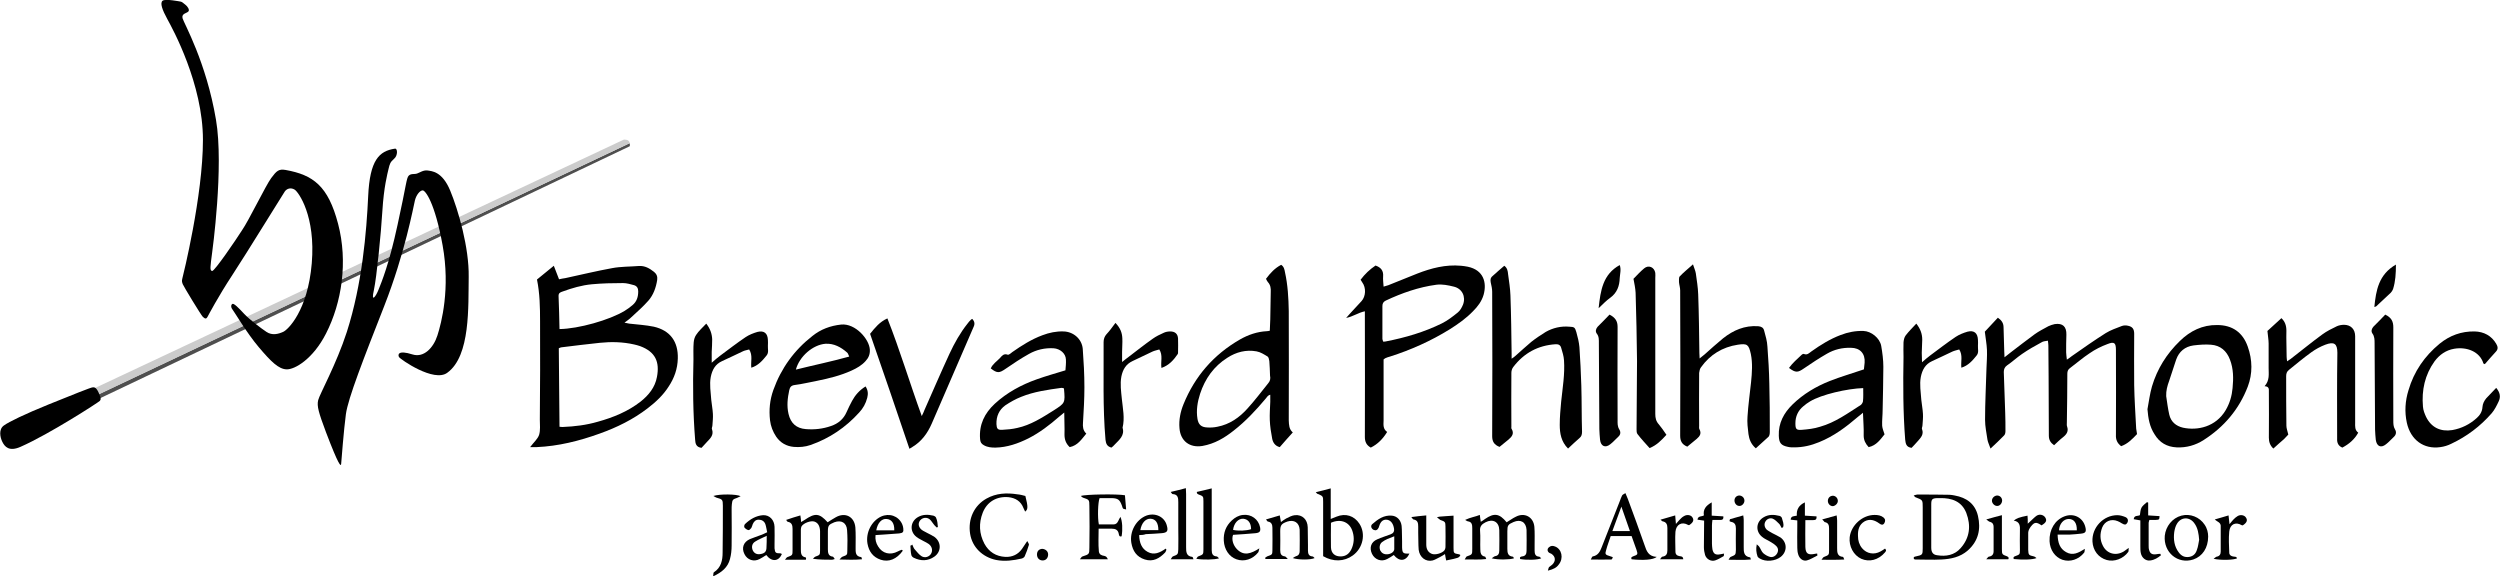<?xml version="1.0" encoding="UTF-8"?>
<!-- Generator: Adobe Illustrator 25.4.1, SVG Export Plug-In . SVG Version: 6.00 Build 0)  -->
<svg xmlns="http://www.w3.org/2000/svg" xmlns:xlink="http://www.w3.org/1999/xlink" version="1.1" id="Layer_1" x="0px" y="0px" viewBox="0 0 1054.5 243.1" style="enable-background:new 0 0 1054.5 243.1;" xml:space="preserve">
<style type="text/css">
	.st0{fill:#4E4E4E;}
	.st1{fill:#CCCCCC;}
	.st2{fill:#FFFFFF;}
	.st3{fill:#E6E7E8;}
</style>
<g id="BrevardPhilharmonic-logo-inline-withJF-black">
	<g>
		<path d="M223.6,188.6c1.5-2,3.2-3.4,3.8-5.2c0.6-2,0.3-4.3,0.3-6.4c0.1-13.8,0.2-27.7,0.1-41.5c0-5.8-0.1-11.7-1.3-17.6    c2.3-1.9,4.6-3.8,7.1-5.8c0.8,2,1.5,3.8,2.2,5.7c1-0.2,1.8-0.4,2.7-0.5c6.5-1.4,13.1-3,19.7-4.2c3.7-0.7,7.5-0.6,11.2-0.9    c2.6-0.2,4.6,1,6.5,2.5c1.1,0.9,1.5,2,1.3,3.4c-0.5,3.2-1.6,6.3-3.7,8.7c-2.2,2.5-4.7,4.7-7.2,7c-0.8,0.8-1.7,1.4-2.9,2.3    c0.9,0.2,1.4,0.3,2,0.4c3.5,0.4,7,0.6,10.4,1.3c6.9,1.6,10.3,6.3,10.1,13.4c-0.1,4.4-1.5,8.3-3.9,11.9c-2.3,3.6-5.4,6.5-8.8,9.1    c-6.1,4.7-13,8.1-20.3,10.7c-8.6,3.1-17.4,5.3-26.6,5.7C225.7,188.6,224.8,188.6,223.6,188.6z M236,180c0.6,0.1,1,0.1,1.4,0.1    c5-0.2,9.9-0.8,14.7-2.2c6.5-1.8,12.7-4.3,18.1-8.5c3.4-2.7,6.1-6,6.9-10.4c1.2-6.3-0.6-10.6-7.1-13c-0.8-0.3-1.7-0.5-2.5-0.7    c-4.8-1.1-9.7-1.2-14.5-0.7c-5.4,0.6-10.8,1.2-16.2,1.9c-0.3,0-0.6,0.2-1.1,0.4C235.8,157.9,235.9,168.9,236,180z M236,138.8    c8-0.1,21.1-3.8,27.5-7.7c1.2-0.7,2.2-1.5,3.3-2.4c1.8-1.5,2.4-3.5,2.4-5.8c0-1.3-0.5-2.2-1.7-2.6c-1.5-0.4-3.1-0.9-4.7-0.9    c-4.4,0-8.8,0.1-13.1,0.5c-4.3,0.4-8.4,1.6-12.5,3.1c-0.9,0.3-1.6,0.6-1.6,1.8C235.8,129.4,235.9,134,236,138.8z"></path>
		<path d="M901.4,183.1c-2,2.1-3.9,4.1-6.7,5.1c-1.7-1.3-2.3-2.8-2.2-4.8c0.1-11.9,0-23.8,0-35.8c0-3-0.7-3.6-3.5-2.5    c-2.7,1-5.3,2.3-7.6,3.9c-2.9,1.9-5.5,4.2-8.2,6.2c-0.9,0.6-1.2,1.4-1.2,2.4c0,6.9-0.1,13.7-0.2,20.6c0,0.6-0.1,1.2,0.1,1.7    c0.7,2-0.2,3.3-1.7,4.5c-1.3,1-2.5,2.2-3.8,3.4c-1.5-1.1-2.2-2.2-2.2-4.1c0-8.3-0.1-16.6-0.1-25c0-4.3-0.1-8.6-0.1-13    c0-0.6-0.1-1.1-0.2-2c-1,0.2-2,0.2-2.7,0.7c-2.8,1.5-5.6,3.1-8.2,4.9c-2.2,1.5-4.1,3.3-6.3,4.8c-1,0.7-1.4,1.6-1.4,2.8    c0.2,5.8,0.4,11.5,0.6,17.3c0.1,2.6,0.1,5.1,0.1,7.7c0,0.7-0.2,1.5-0.7,1.9c-1.7,1.8-3.5,3.4-5.6,5.4c-0.5-1.5-1.1-2.6-1.3-3.8    c-0.4-2.8-1-5.5-1-8.3c0-7.3,0.4-14.5,0.6-21.8c0.1-2.6,0.3-5.1,0.2-7.7c-0.1-2.5-0.6-5-0.9-7.7c1.7-1.8,3.5-3.8,5.5-5.9    c1.6,1.1,2.4,2.3,2.4,4.1c0.1,3.4,0.2,6.9,0.3,10.3c0,0.6,0.1,1.2,0.1,2.3c1.1-0.9,2-1.6,2.8-2.2c3.3-2.5,6.6-5.1,9.9-7.5    c1.8-1.3,3.8-2.3,5.8-3.4c0.8-0.4,1.8-0.7,2.7-0.9c3.4-0.5,5,1.1,4.9,4.5c-0.1,2.5-0.1,5-0.1,7.4c0,0.9,0.2,1.9,0.3,3.1    c0.9-0.6,1.5-1,2.1-1.5c4.7-3.3,9.4-6.6,14.3-9.7c2.1-1.3,4.5-2.1,6.8-3c0.8-0.3,1.8-0.3,2.6-0.1c1.9,0.4,2.6,1.4,2.6,3.4    c0,7.2-0.1,14.4,0,21.6c0.1,5.9,0.5,11.8,0.8,17.7C901,181.1,901.3,182,901.4,183.1z"></path>
		<path d="M585.1,182.2c-1.8,2.9-3.9,5.1-6.9,6.6c-1.8-1-2.5-2.4-2.5-4.5c0.1-16.6,0-33.3,0-49.9c0-1,0-1.9,0-3.1    c-2.9,0.6-5.1,2.3-7.9,2.8c0.5-0.6,1.1-1.2,1.6-1.8c1.6-1.8,3.3-3.5,4.9-5.3c1.8-2,2-5.6,0.3-7.9c-0.2-0.3-0.4-0.6-0.7-1.1    c1.8-2.4,3.9-4.4,6.3-6c2.3,0.8,3.4,2.2,3.2,4.6c-0.1,1.3,0.1,2.7,0.2,4.3c0.8-0.2,1.4-0.4,2-0.6c4.1-1.6,8.1-3.3,12.2-4.9    c5.9-2.3,12-3.9,18.5-3.3c0.9,0.1,1.9,0.2,2.8,0.4c6.7,1.4,8.1,6.7,6.7,11.8c-0.8,2.8-2.5,5-4.5,7c-2.9,3-6.3,5.4-9.8,7.6    c-7.9,4.9-16.4,8.7-25.2,11.5c-0.7,0.2-1.4,0.4-2,0.7c-0.1,0.1-0.3,0.2-0.7,0.5c0,0.6,0,1.5,0,2.3c0,7.8,0,15.7,0,23.5    C583.5,179.4,583.4,181,585.1,182.2z M583.4,144.1c0.5,0,0.9,0,1.2-0.1c8.2-1.6,16.1-3.9,23.6-7.6c2.4-1.2,4.6-2.9,6.7-4.6    c1-0.8,1.7-2.1,2.2-3.3c1.3-3.4-0.4-6.8-3.9-7.6c-2.4-0.6-4.9-1.1-7.3-0.8c-7.5,1-14.6,3.5-21.4,6.7c-1,0.5-1.4,1.2-1.4,2.3    c0,4.6,0,9.3,0,13.9C583.2,143.3,583.3,143.6,583.4,144.1z"></path>
		<path d="M545.3,182.4c-1.9,2.1-3.7,4.1-5.5,6.2c-2-0.5-2.9-2-3.2-3.6c-0.5-2.6-0.9-5.2-1-7.8c-0.1-2.5,0.1-5.1,0.2-7.7    c0-1,0-1.9,0-3c-1,0.2-1.4,1-1.9,1.6c-4.1,4.9-8.5,9.6-13.5,13.5c-3.9,3.1-8.1,5.6-13.2,6.5c-5.4,0.9-9.3-2.1-9.7-7.5    c-0.3-3.5,0.4-6.9,1.7-10.1c4.8-11.8,12.7-20.9,23.8-27.3c3.5-2,7.3-3.3,11.3-3.5c0.4,0,0.8-0.1,1.3-0.2c0.1-1.6,0.1-3.2,0.2-4.8    c0.1-3.8,0.1-7.7,0.2-11.5c0.1-1.6-0.1-3-1.2-4.2c-0.3-0.3-0.5-0.8-0.8-1.4c1.8-2.4,3.7-4.5,6.4-5.9c1.2,0.8,1.4,2,1.6,3.1    c1.2,5.4,1.5,10.9,1.6,16.4c0.1,15.4,0,30.7,0,46.1C543.7,179.3,543.7,181,545.3,182.4z M535.7,158.4c-0.1-2-0.1-4.1-0.3-6.1    c-0.1-0.7-0.3-1.6-0.7-1.9c-1.5-0.9-3-1.9-4.7-2.2c-4.4-0.8-8.6,0.3-12.3,2.7c-5.7,3.6-9.4,8.8-11.5,15.2c-1.1,3.4-1.7,7-1.1,10.6    c0.4,2.4,1.6,3.5,4.1,3.6c1.4,0.1,2.9,0,4.3-0.3c5.2-1,9.3-3.9,12.7-7.7c3.1-3.4,5.8-7,8.7-10.6    C535.7,160.8,536,159.8,535.7,158.4z"></path>
		<path d="M740.6,189.1c-2-1.7-2.8-3.8-3.1-6c-0.3-2.4-0.6-4.9-0.4-7.4c0.3-4.9,1-9.7,1.5-14.5c0.4-4,0.7-8-0.1-11.9    c-0.9-4-1.5-4.5-5.5-3.9c-6.5,1-11.7,4.2-15.5,9.5c-0.5,0.6-0.7,1.6-0.8,2.4c-0.1,7.4,0,14.9,0,22.3c0,0.5-0.1,1,0.1,1.4    c1,1.8,0.2,3-1.1,4.1c-1.4,1.2-2.8,2.3-4,3.3c-2.4-1-3-2.5-3-4.7c0.1-20.4,0.1-40.8,0-61.2c0-1.2-0.4-2.3-0.5-3.5    c0-0.8-0.1-2,0.3-2.4c1.6-1.7,3.5-3.2,5.6-5.1c0.5,1.6,1,2.6,1.2,3.8c0.4,2.9,0.9,5.9,1,8.8c0.3,8.3,0.4,16.6,0.5,24.9    c0,0.6,0.1,1.2,0.1,2.2c0.9-0.7,1.5-1.2,2.1-1.7c2.6-2.3,5.1-4.6,7.8-6.8c4.3-3.4,9.1-5.5,14.8-5.1c1.3,0.1,2.2,0.6,2.5,1.8    c0.6,2.2,1.3,4.5,1.4,6.8c0.4,5.2,0.7,10.4,0.8,15.6c0.2,6.8,0.2,13.6,0.2,20.4c0,0.7-0.1,1.5-0.5,2    C744.3,185.8,742.4,187.4,740.6,189.1z"></path>
		<path d="M661.4,189.2c-2.9-2.9-3.5-6.4-3.5-10c0-3.3,0.3-6.5,0.6-9.8c0.6-5.8,1.6-11.6,1.2-17.4c-0.1-1.8-0.7-3.6-1.2-5.3    c-0.3-1.1-1.1-1.6-2.4-1.5c-7.4,0.5-13.3,3.7-17.8,9.6c-0.5,0.6-0.8,1.6-0.8,2.4c-0.1,7.6,0,15.2,0,22.8c0,0.3-0.1,0.7,0.1,0.9    c1.2,2,0.1,3.3-1.3,4.5c-1.3,1.1-2.6,2.1-3.8,3.1c-2.3-0.9-3.1-2.3-3.1-4.5c0.1-20.3,0.1-40.6,0-60.9c0-1.3-0.3-2.6-0.6-3.9    c-0.2-1.1-0.2-2,0.8-2.8c1.6-1.4,3.2-2.9,4.9-4.3c1.3,0.9,1.5,2.3,1.6,3.5c0.4,3,0.9,6,1,9c0.3,8.2,0.4,16.5,0.5,24.7    c0,0.5,0,1.1,0,2c0.7-0.5,1.1-0.7,1.5-1.1c2.3-2,4.5-4.1,6.8-6c1.9-1.5,4-2.9,6.1-4.2c3-1.7,6.4-2.5,9.9-2.2    c2.1,0.1,2.4,0.2,3,2.3c0.6,2.1,1.1,4.2,1.3,6.3c0.4,5.4,0.6,10.9,0.8,16.3c0.2,6.5,0.1,13,0.3,19.4c0,1.1-0.2,2-1.1,2.7    C664.7,186.1,663.1,187.6,661.4,189.2z"></path>
		<path d="M794.9,183.2c-1.7,2.1-3.4,4.7-6.7,5.4c-1.3-1.4-2.1-2.9-2.1-4.9c0.1-3.1-0.2-6.2-0.3-9.6c-0.9,0.8-1.5,1.2-2.1,1.7    c-5,4.3-10.2,8.2-16.4,10.7c-3.4,1.4-6.8,2.2-10.5,2.2c-0.9,0-1.8,0-2.6-0.2c-3-0.6-3.8-1.7-3.9-4.7c-0.2-5.3,2.1-9.6,5.8-13.2    c4.5-4.4,9.9-7.6,15.7-9.9c4.6-1.8,9.4-3.2,14.4-4.9c0.1-0.6,0.2-1.7,0.3-2.8c0.3-3.8-1.9-6.3-5.8-6.3c-3.6-0.1-7,0.7-10.1,2.5    c-3.3,1.9-6.5,4-9.7,6.2c-2.6,1.8-3.5,1.9-6.3-0.2c1.5-2.1,3.5-3.8,5.4-5.6c0.2-0.2,0.6-0.4,0.9-0.3c1.4,0.6,2.2-0.4,3.2-1.1    c3.8-2.7,7.8-5.2,12.3-6.9c3.1-1.2,6.3-1.8,9.6-1.7c3.3,0.1,6.9,3,7.5,6.3c0.5,2.9,0.9,5.9,0.9,8.8c0,6.1-0.2,12.1-0.3,18.2    c0,2.2-0.3,4.5-0.2,6.7C794,180.8,794.5,181.9,794.9,183.2z M785.9,163.7c-6.7,0.2-17.6,2.7-22.4,5.6c-1,0.6-2,1.3-2.9,2.1    c-2.2,1.8-3.3,4.3-3.3,7.1c0,2.4,0.3,3,2.7,2.8c2.6-0.2,5.2-0.5,7.7-1.3c6.4-1.8,11.7-5.7,17.2-9.2c0.4-0.3,0.8-1,0.9-1.5    C786,167.5,785.9,165.7,785.9,163.7z"></path>
		<path d="M458.2,182.9c-2,2.4-3.6,5-7,5.7c-1.6-1.5-2.2-3.2-2.2-5.3c0.1-2.9-0.1-5.9-0.1-9.3c-1,0.8-1.6,1.3-2.2,1.8    c-4,3.5-8.2,6.7-12.9,9.1c-4.4,2.2-9,3.8-13.9,3.9c-1.7,0-3.3-0.1-4.9-1c-1.1-0.6-1.5-1.3-1.6-2.6c-0.5-6.1,1.9-10.9,6.2-14.9    c5.1-4.7,11.2-8,17.7-10.3c3.9-1.4,7.9-2.5,12.1-3.8c0.1-1.4,0.3-3,0.2-4.6c-0.1-2.5-2.4-4.5-5.2-4.7c-3.7-0.2-7.2,0.6-10.4,2.4    c-3.4,1.9-6.7,4.1-9.9,6.3c-2.6,1.8-3.5,1.9-6.2-0.2c0.8-1.9,2.6-3,3.9-4.4c0.8-0.9,1.6-2,3.2-1.4c0.5,0.2,1.4-0.6,2-1.1    c4-2.8,8.1-5.4,12.7-7.1c2.9-1.1,5.8-1.7,8.9-1.6c4.1,0.1,7.7,3.1,8.1,7.3c0.4,5.4,0.7,10.8,0.7,16.3c0,4.9-0.3,9.9-0.6,14.9    C456.7,179.8,456.7,181.5,458.2,182.9z M448.6,163.7c-0.3,0-0.6-0.1-0.9-0.1c-5.8,0.8-11.6,1.6-17,3.8c-2.3,0.9-4.6,2.2-6.7,3.6    c-2.6,1.9-3.8,4.6-3.7,7.9c0.1,1.9,0.5,2.5,2.4,2.4c2.1-0.1,4.3-0.3,6.4-0.8c5.6-1.2,10.4-4.3,15.2-7.3c5-3.2,5-3.2,4.5-9.1    C448.8,164.1,448.8,164,448.6,163.7z"></path>
		<path d="M365.1,163c1.1,1.7,1.1,3.2,0.7,4.8c-0.6,2.4-1.8,4.5-3.4,6.2c-5.7,6.3-12.5,10.9-20.5,13.7c-2.3,0.8-4.7,1-7.1,0.8    c-3.1-0.3-5.6-1.7-7.4-4.3c-1.4-2.1-2.3-4.4-2.6-6.9c-0.5-4.4-0.1-8.6,1.4-12.8c3.3-9.2,8.8-16.8,16.5-22.8    c3.5-2.8,7.5-4.3,12.1-4.8c6-0.6,11.9,6.2,12.1,10.6c0.1,1.9-0.5,3.4-1.8,4.8c-1.6,1.8-3.7,3-5.9,4c-4.6,2.1-9.5,3.3-14.4,4.3    c-3.2,0.6-6.4,1.4-9.6,1.8c-1.5,0.2-2,0.9-2.3,2.2c-0.7,3.3-1.1,6.6-0.3,10c0.9,3.9,3.3,6.1,7.3,6.4c3.6,0.3,7.2-0.1,10.6-1.3    c3-1,5.3-2.9,6.6-5.9c0.7-1.6,1.5-3.2,2.3-4.7C360.7,166.7,362.5,164.6,365.1,163z M335.7,155.9c7.6-1.9,15-3.4,22.5-5.5    c-0.4-0.8-0.5-1.4-0.9-1.7c-2.6-2.3-5.6-3.9-9.1-3.7C342.9,145.4,337.2,150.3,335.7,155.9z"></path>
		<path d="M956.4,139.6c1.7-1.6,3.8-3.5,5.9-5.4c1.5,1.4,2.1,3.1,2.1,5.3c-0.1,3.7,0.1,7.4,0.1,11c0,0.5,0.1,1.1,0.2,1.9    c0.6-0.4,1.1-0.7,1.5-1c4.4-3.4,8.8-7,13.3-10.3c1.9-1.4,4.1-2.5,6.2-3.5c0.9-0.4,2-0.6,3-0.6c2.9,0,4.7,1.9,4.7,4.8    c0,12.2,0,24.3,0,36.5c0,1.5-0.2,3.1,1.3,4.2c-1.6,2.9-3.9,4.8-6.7,6.3c-1.7-0.7-2.3-2-2.2-3.8c0-12.1-0.1-24.1,0.1-36.2    c0-3.9-1.4-4.8-5.1-3.4c-2.1,0.8-4.1,1.9-5.9,3.2c-3.2,2.3-6.3,4.9-9.4,7.4c-0.9,0.7-1.2,1.5-1.2,2.7c0,7,0,13.9,0.1,20.9    c0,1.1,0.5,2.3,0.8,3.7c-0.5,0.5-1.1,1.2-1.8,1.9c-1.5,1.3-3,2.6-4.5,4c-1.4-1.3-1.9-2.8-1.9-4.6c0.1-6.5,0-13,0-19.4    c0-1,0.2-2.2-1.8-2.3c2.2-2.5,1.7-5.1,1.7-7.7c0-3.4,0-6.9,0-10.3C956.9,143.3,956.6,141.8,956.4,139.6z"></path>
		<path d="M905.8,172.6c0.6-3.2,1-6.5,1.9-9.6c2.2-7.4,6.2-13.8,11.8-19.2c4.3-4.2,9.5-6.8,15.7-6.7c6.4,0,10.8,3.1,12.9,9.1    c2,5.6,2.1,11.4,0,16.9c-3.7,9.6-10,17-18.6,22.5c-3.4,2.2-7.3,3.3-11.4,3.1c-4.1-0.2-7.2-2-9.3-5.5    C906.7,180,906.1,176.4,905.8,172.6z M913.7,167.1c0.4,2.6,0.7,5.2,1.3,7.8c0.7,3,2.8,4.8,5.8,5.5c6.1,1.3,13.8-0.3,18-7.4    c1.7-2.9,2.6-6,2.9-9.3c0.4-4.1,0.4-8.1-1.1-12c-1.4-3.7-4-6-8-6.3c-2.4-0.2-4.9,0-7.4,0.3c-3.6,0.5-6.1,2.6-7.3,6    c-1,3-2,6.1-3,9.1C914.2,162.7,913.6,164.8,913.7,167.1z"></path>
		<path d="M367,140.8c2.1-2.6,4-5,7.3-6.5c5.3,13.4,9.4,27.2,14.5,41.2c0.6-1.2,0.9-1.9,1.2-2.7c3.5-7.9,6.9-15.8,10.5-23.6    c2.1-4.5,4.5-8.8,7.6-12.7c0.4-0.6,0.9-1.1,1.4-1.6c0.1-0.2,0.4-0.2,0.6-0.4c0.9,1,1.2,2,0.6,3.3c-5.9,13.6-11.8,27.2-17.7,40.9    c-1.8,4.1-4.3,7.5-8.1,9.8c-0.3,0.2-0.7,0.4-1.3,0.8C378.1,173,372.6,156.9,367,140.8z"></path>
		<path d="M1052.9,163.6c1.6,1.9,2,3.8,1,5.8c-0.8,1.7-1.7,3.5-2.9,4.9c-4.8,5.5-10.5,9.8-17.1,12.9c-1.4,0.7-3,1.2-4.6,1.4    c-6.9,1-12.5-3-14.1-10.3c-1-4.6-0.7-9.2,0.7-13.7c2.3-7.9,6.8-14.4,13.1-19.6c4.3-3.5,9.2-5.3,14.8-5.2c3.9,0.1,7.1,1.8,9.1,5.2    c0.7,1.2,0.9,2.2-0.1,3.3c-1.6,1.8-3.2,3.5-4.7,5.3c-0.4-0.2-0.6-0.2-0.6-0.3c-1.5-5-7-7.1-12.3-6.2c-3.5,0.6-6.2,2.5-8.3,5.3    c-4.1,5.7-5.5,12.2-4.9,19.1c0.1,1.5,0.7,3,1.3,4.3c2.2,4.5,6.1,6.4,11.1,5.6c3.9-0.7,7.3-2.4,10.2-5c1.4-1.2,2.4-2.8,2.5-4.7    c0.1-1.4,0.7-2.6,1.6-3.7C1050.1,166.5,1051.5,165.1,1052.9,163.6z"></path>
		<path d="M702.9,183.4c-2.1,2.3-4.1,4.4-7.1,5.6c-1.7-1.9-3.5-3.8-5.1-5.9c-0.4-0.5-0.4-1.3-0.4-2c0-9.6,0.2-19.2,0.2-28.8    c-0.1-9.6-0.3-19.2-0.6-28.8c-0.1-1.9-0.5-3.8-0.9-5.9c1.4-1.4,2.8-3,4.5-4.4c1.9-1.6,4.3-0.5,4.7,1.9c0.1,0.7,0,1.4,0,2.2    c0,19.1,0,38.2,0,57.3c0,1.7,0.3,3.1,1.5,4.4C700.8,180.3,701.8,181.8,702.9,183.4z"></path>
		<path d="M297.9,136.5c1.7,2.2,2.4,4.3,2.5,6.6c0,1.8-0.1,3.5-0.2,5.3c0,1.3,0,2.6,0,4.6c1.5-1.3,2.5-2.2,3.6-3    c3.5-2.6,7-5.3,10.7-7.8c1.5-1,3.3-1.7,5-2.2c2.8-0.7,4.3,0.6,4.4,3.4c0,0.8,0.1,1.6,0,2.4c-0.1,1.4,0.5,2.9-0.6,4.2    c-1.7,2.1-3.5,4.2-6.4,5.1c-0.3-2.6,0.7-5.2-0.9-7.7c-1,0.3-2,0.4-2.9,0.9c-2.8,1.3-5.6,2.7-8.5,4c-2.9,1.3-4.2,3.7-4.8,6.7    c-0.6,3.2,0,6.4,0.2,9.6c0.2,2,0.6,4,0.7,6c0.1,1.6-0.1,3.2-0.2,4.8c0,0.6-0.4,1.2-0.2,1.6c0.9,2.5-0.7,3.9-2.1,5.4    c-0.8,0.9-1.6,1.8-2.3,2.5c-2.3-0.3-2.6-1.8-2.7-3.5c-0.9-11.3-1-22.5-0.7-33.8c0-2.4-0.1-4.8,0.1-7.2c0.1-1.1,0.4-2.2,1-3.1    C294.7,139.6,296.3,138.2,297.9,136.5z"></path>
		<path d="M808.3,136.5c1.8,2.3,2.5,4.4,2.5,6.8c0,1.8-0.2,3.7-0.2,5.5c0,1.2,0.1,2.3,0.1,4c1.4-1.2,2.4-2.1,3.5-2.9    c3.5-2.6,7-5.3,10.7-7.8c1.5-1,3.3-1.7,5-2.2c2.8-0.7,4.3,0.6,4.4,3.5c0,0.8,0.1,1.6,0,2.4c-0.1,1.4,0.5,2.9-0.6,4.2    c-1.7,2.1-3.5,4.2-6.4,5.1c-0.3-2.6,0.7-5.2-0.9-7.7c-1,0.3-2,0.5-2.9,0.9c-2.8,1.3-5.6,2.7-8.5,4c-2.9,1.3-4.2,3.7-4.8,6.7    c-0.6,3.2,0,6.4,0.2,9.6c0.2,2,0.6,4,0.7,6c0.1,1.6-0.1,3.2-0.2,4.8c0,0.6-0.4,1.2-0.2,1.6c0.9,2.3-0.6,3.7-1.9,5.2    c-0.8,1-1.7,1.8-2.5,2.7c-2.3-0.3-2.5-1.8-2.7-3.5c-0.9-11.6-0.9-23.2-0.7-34.8c0-2.1-0.1-4.2,0-6.2c0.1-1,0.3-2.1,0.9-2.9    C805.2,139.7,806.7,138.2,808.3,136.5z"></path>
		<path d="M468.8,188.8c-1.9-0.5-2.3-1.7-2.5-3.3c-1.2-13.7-0.7-27.5-0.8-41.2c0-1.3,0.4-2.4,1.2-3.3c0.6-0.7,1.2-1.3,1.7-2    c0.7-0.9,1.4-1.8,2.1-2.8c2.1,2.2,2.8,4.2,2.9,6.5c0.1,1.9-0.1,3.8-0.1,5.7c0,1.3,0,2.5,0,4.3c1.2-1,2-1.6,2.8-2.2    c3.4-2.6,6.7-5.2,10.1-7.6c1.4-1,3-1.8,4.6-2.5c0.8-0.4,1.8-0.6,2.8-0.6c2,0,3.2,1,3.3,3c0.1,1.9,0,3.8,0,5.8c0,0.2,0,0.5-0.1,0.7    c-1.7,2.5-3.7,4.8-6.9,5.9c-0.4-2.7,0.7-5.3-0.9-7.8c-1,0.3-2,0.5-2.9,0.9c-2.8,1.3-5.6,2.7-8.4,4c-2.8,1.3-4.1,3.6-4.7,6.5    c-0.6,3.2-0.1,6.4,0.2,9.5c0.4,4,1.3,8.1,0.3,12.1c1,3.3-1.4,5.1-3.3,7.1C469.8,188,469.3,188.4,468.8,188.8z"></path>
		<path d="M678.9,132.7c2.5,1.3,3.4,2.8,3.4,5.2c-0.1,13.1,0,26.2,0,39.3c0,1.3-0.1,2.6,0.7,3.9c0.7,1.1,0.6,2.3-0.5,3.2    c-1.1,1-2.1,2.2-3.3,3.1c-2.1,1.7-4,0.8-4.3-1.9c-0.2-1.5-0.2-3-0.3-4.5c-0.1-12.1-0.1-24.1-0.2-36.2c0-1.4,0.1-2.9-0.9-4.1    c-0.7-1-0.3-2.1,0.4-2.9C675.6,136.1,677.3,134.4,678.9,132.7z"></path>
		<path d="M1006.1,132.7c2.7,1.3,3.4,3,3.4,5.4c-0.1,13.1,0,26.2,0,39.3c0,1.3,0,2.5,0.7,3.7c0.7,1.1,0.5,2.3-0.5,3.2    c-1.1,1-2.1,2.2-3.3,3.1c-2.1,1.7-3.9,0.9-4.3-1.9c-0.2-1.4-0.2-2.9-0.3-4.3c-0.1-12.1-0.1-24.3-0.2-36.4c0-1.4,0-2.9-0.9-4.1    c-0.7-1-0.3-2.1,0.4-2.9C1002.8,136.1,1004.5,134.4,1006.1,132.7z"></path>
		<path d="M807.2,209c0.7-0.2,1.1-0.4,1.5-0.4c4.6,0,9.1,0,13.7,0.1c0.7,0,1.4,0.2,2.1,0.3c5,0.9,8.6,3.5,9.8,8.6    c1.3,5.6,0.2,10.6-4.3,14.6c-3.2,2.8-7.1,3.6-11.1,3.8c-3.7,0.2-7.3,0-11,0c-0.2,0-0.4-0.1-0.6-0.2c-0.3-0.8,0.1-1,0.8-1.1    c2.8-0.6,2.9-0.7,2.9-3.4c0-5.8,0-11.5,0-17.3c0-3.1,0-3.1-2.9-4.2C807.7,209.7,807.6,209.4,807.2,209z M814.6,221.6    C814.6,221.6,814.6,221.6,814.6,221.6c0,3.1,0,6.2,0,9.4c0,2,0.8,3,2.5,3.2c3.7,0.6,7.3,0,9.9-3c3.9-4.4,4.4-9.5,2.4-14.8    c-1.9-4.9-6.1-6.4-11.1-6.3c-0.4,0-0.8,0-1.2,0c-2.1,0.1-2.5,0.5-2.5,2.6C814.6,215.7,814.6,218.6,814.6,221.6z"></path>
		<path d="M635.5,220.3c1.4-0.8,2.5-1.7,3.8-2.3c3.7-2,7.5,0,7.9,4.2c0.2,2.5,0.1,5.1,0.1,7.7c0,0.8,0,1.6,0,2.4    c0,1.3,0.3,2.4,1.9,2.5c0.3,0,0.5,0.4,0.9,0.7c-1.6,0.7-6.1,0.8-8.9,0.3c-0.3-0.8,0.2-1,0.8-1.1c1.4-0.1,1.9-1,1.9-2.3    c0-3,0.1-5.9,0-8.9c-0.2-3.3-2.5-4.6-5.5-3.3c-2.3,1-2.6,1.4-2.6,3.9c0,2.5,0,5,0,7.4c0,1.6,0.2,3.1,2.3,3.3    c0.2,0,0.3,0.4,0.5,0.7c-1.8,0.6-6.7,0.7-9.4,0c0.6-0.4,1-0.8,1.4-0.9c1.4-0.2,1.8-1.1,1.8-2.4c0-2.9,0.1-5.8,0-8.6    c-0.1-3.5-2.7-4.9-5.8-3.3c-1.6,0.8-2.5,1.8-2.3,3.7c0.2,2.5,0,5.1,0.1,7.7c0,1.4,0.2,2.8,2,3.1c0.2,0,0.2,0.5,0.5,1    c-3,0.4-5.8,0.1-9.1,0.2c0.5-0.7,0.6-1.2,0.9-1.3c2.3-0.8,2.3-0.8,2.3-3.2c0-2.9,0-5.8,0-8.6c0-1.5-0.1-2.8-1.9-3    c-0.2,0-0.4-0.2-1.1-0.6c2.3-1.1,4.2-1.3,6.2-2.1c0.1,1,0.2,1.8,0.4,2.9c0.7-0.4,1.3-0.8,1.8-1.2    C630.2,216.3,632.4,216.5,635.5,220.3z"></path>
		<path d="M337.6,217.4c0.1,0.6,0.1,1,0.2,1.5c0,0.4,0.1,0.7,0.1,1.3c0.6-0.4,1.1-0.6,1.5-0.9c4.4-3,6.2-2.9,9.7,1    c1.1-0.7,2.3-1.5,3.4-2.1c4-2.3,7.9-0.3,8.3,4.3c0.2,2.8,0.1,5.6,0.1,8.4c0,1.9-0.2,3.8,2.4,4.1c0.1,0,0.1,0.4,0.3,0.9    c-3.1,0.3-6,0.2-9.5,0.1c0.7-0.7,0.9-1.1,1.3-1.2c1.9-0.7,2-0.7,2-2.6c0.1-2.9,0.1-5.8-0.1-8.6c-0.2-3.1-2.4-4.4-5.4-3.3    c-2.4,1-2.7,1.4-2.7,4c0,2.5,0,5,0,7.4c0,1.5,0.2,2.9,2.1,3.1c0.2,0,0.4,0.5,0.8,1c-0.5,0.1-0.8,0.3-1.1,0.3c-2.6,0-5.3,0-8.1-0.4    c0.3-0.3,0.6-0.7,1-0.9c1.9-0.7,2-0.7,2-2.7c0-2.7,0-5.4,0-8.1c-0.1-2.2-0.9-3.5-2.4-4c-1.5-0.5-4.5,0.6-5.4,2    c-0.2,0.4-0.3,0.9-0.3,1.4c0,2.8,0,5.6,0,8.4c0,1.5,0.1,3,2,3.3c0.1,0,0.2,0.2,0.2,0.4c0,0.1,0,0.3-0.1,0.6c-2.8,0-5.6,0-8.8,0    c0.5-0.6,0.7-1,1-1.1c2.2-0.8,2.2-0.8,2.2-3c0-3,0-5.9,0-8.9c0-1.5-0.3-2.7-2-3c-0.2,0-0.3-0.3-0.7-0.8    C333.8,218.5,335.6,218,337.6,217.4z"></path>
		<path d="M555,207.6c2.2-0.5,4.1-1,6.3-1.6c0,4.3,0,8.4,0,12.9c1-0.4,1.8-0.7,2.5-1c3.7-1.5,7.4-0.4,9.6,3    c2.8,4.3,1.5,10.3-2.8,13.4c-3.6,2.6-8.2,2.8-12.5,0.3c0-2.1,0-4.2,0-6.4c0-5.5,0-11,0-16.5c0-2.4,0-2.4-2.3-3.4    C555.6,208.4,555.5,208.1,555,207.6z M561.4,220.5c0,3.5-0.1,7,0,10.4c0.1,2.5,1.7,3.9,4.3,3.8c2.1-0.1,3.4-1.2,4.3-3    c1.1-2.3,1.3-4.8,0.6-7.2C569.5,220.3,565.7,218.6,561.4,220.5z"></path>
		<path d="M698.8,234.9c-1.5,1.3-5.9,1.5-10.6,1c-0.4-0.8,0.1-1,0.8-1.3c1.8-0.6,1.9-0.8,1.3-2.6c-0.7-2-1.4-3.9-2.1-5.9    c-2.9,0-5.8,0-8.8,0c-0.6,1.9-1.4,3.9-1.9,5.8c-0.6,1.9-0.4,2.1,1.6,2.7c0.3,0.1,0.6,0.2,0.9,0.3c0.1,0,0.1,0.1,0.3,0.3    c-0.2,0.2-0.4,0.8-0.6,0.8c-2.8,0.1-5.5,0-8.7,0c0.4-0.7,0.5-1.2,0.8-1.3c2.3-0.4,3.1-2.1,3.8-3.9c2.6-6.5,5.1-13.1,7.7-19.6    c0.3-0.7,0.5-1.5,0.9-2.2c0.2-0.4,0.8-0.6,1.4-1c0.4,1,0.7,1.7,1,2.4c2.4,6.5,4.8,13,7.1,19.6    C694.5,232.4,695.3,234.7,698.8,234.9z M680.1,224c2.6,0,4.9,0,7.4,0c-1.2-3.4-2.3-6.6-3.6-10.3    C682.6,217.3,681.4,220.5,680.1,224z"></path>
		<path d="M432.5,209.2c1.2,4.7,1.1,5.7-0.1,6.6c-0.2-0.5-0.5-1-0.7-1.5c-1.1-2.9-3.4-4.3-6.4-4.6c-5-0.4-9,2-10.8,6.6    c-1.7,4.4-1.5,8.8,0.7,13c1.9,3.5,4.9,5.4,8.9,5.6c2.9,0.1,5.3-1,7-3.4c0.7-1,1.3-2,2.2-3.3c0.3,0.7,0.8,1.2,0.7,1.6    c-0.5,1.7-1.1,3.3-1.8,4.9c-0.2,0.4-0.8,0.8-1.3,0.9c-3.5,0.8-7,1.3-10.7,0.6c-5.8-1.2-10.1-5.4-11-11c-1-6.3,1.7-12,6.9-14.9    c4.1-2.3,8.5-2.5,13-1.8C430.3,208.6,431.4,208.9,432.5,209.2z"></path>
		<path d="M467.3,235.9c-4,0-7.7,0-11.8,0c0.5-0.6,0.7-1.1,1.1-1.2c2.8-0.9,2.9-0.9,2.9-3.7c0.1-5.8,0.1-11.7,0-17.5    c0-2.8-0.1-2.7-2.7-3.6c-0.3-0.1-0.6-0.4-0.9-0.7c1.8-0.7,15.4-0.9,18.6-0.3c0.2,1.9,0.3,3.8,0.5,6c-0.6-0.2-1.1-0.2-1.3-0.4    c-0.3-0.4-0.3-0.9-0.5-1.3c-0.9-2.4-1.6-3-4.2-3.1c-1.8,0-3.5,0-5.2,0c-0.7,1.8-0.9,8.3-0.3,11.1c2,0,4.1,0,6.2,0    c1,0,1.6-0.6,2-1.5c0.2-0.5,0.5-1,0.9-1.7c0.8,1.8,1,5.2,0.5,8.2c-0.9,0.3-1.1-0.3-1.2-1c-0.3-1.7-1.4-2.2-2.9-2.2    c-1.8,0-3.5,0-5.6,0c0,3.3-0.2,6.4,0.1,9.6c0.2,1.4,1.2,1.7,2.4,1.9C466.7,234.8,466.7,234.8,467.3,235.9z"></path>
		<path d="M543.2,235.8c-3.5,0-6.5,0-9.4,0c-0.1-0.2-0.1-0.3-0.2-0.5c0.4-0.2,0.7-0.6,1.1-0.7c1.8-0.6,2-0.7,2-2.4    c0.1-3.2,0-6.4,0-9.6c0-1.3-0.4-2.4-1.9-2.6c-0.2,0-0.4-0.4-0.8-0.9c2-0.6,3.8-1.1,5.8-1.7c0.2,0.9,0.3,1.7,0.5,2.8    c0.8-0.6,1.5-1.1,2.2-1.5c1.2-0.6,2.5-1.3,3.7-1.4c3.1-0.3,5.3,1.8,5.4,5.1c0.1,2.5,0,5,0.1,7.4c0,0.8,0,1.6,0,2.4    c0,1.3,0.3,2.4,1.9,2.5c0.3,0,0.6,0.4,0.9,0.7c-1.7,0.8-6.8,0.8-9.2,0c0.6-0.4,1-0.7,1.4-0.8c1.1-0.3,1.5-1.1,1.5-2.1    c0-3,0.1-6.1,0-9.1c-0.2-3-2.4-4.3-5.2-3.4c-2.5,0.9-3,1.5-3,4.1c0,2.6,0.1,5.3,0,7.9c0,1.5,0.3,2.5,2,2.7    C542.4,234.8,542.6,235.2,543.2,235.8z"></path>
		<path d="M606.1,218.2c0.7-0.2,1-0.3,1.3-0.3c1.8-0.1,3.6-0.3,5.7-0.4c0,1.7,0,3.2,0,4.7c0,3,0,5.9,0,8.9c0,2.3,0.1,2.3,2.3,2.7    c0.2,0,0.4,0.2,0.6,0.3c-0.6,1.2-0.6,1.2-6,2.3c-0.2-0.8-0.3-1.6-0.5-2.7c-0.7,0.4-1.3,0.9-2,1.2c-1.1,0.5-2.1,1.2-3.2,1.5    c-2.9,0.7-5.5-1.3-5.9-4.5c-0.2-2.4-0.1-4.8-0.2-7.2c0-0.9,0-1.8,0-2.6c0-1.5-0.2-2.7-2-3c-0.2,0-0.4-0.4-0.9-1    c2.2-0.3,4-0.5,6.3-0.7c0,1.3,0,2.3,0,3.4c0,3,0,5.9,0,8.9c0,1.7,0.6,3.2,2.3,3.9c1.4,0.6,4.3-0.2,5.3-1.4c0.3-0.4,0.5-1,0.5-1.5    c0-2.9,0.1-5.8,0-8.6c0-2-0.2-2.1-2.2-2.8C607.1,219,606.8,218.7,606.1,218.2z"></path>
		<path d="M931.4,226.3c0,4.8-2.4,8.4-6.3,9.7c-6.5,2.1-12.6-3-12-10c0.4-4,3.2-7.5,7-8.5c3.7-1,7.7,0.6,9.8,3.8    C931,222.9,931.4,224.7,931.4,226.3z M927.6,227.7c-0.2-2.5-0.5-5-2.1-7.1c-2-2.7-5.6-2.6-7.3,0.4c-0.6,1-0.9,2.2-1.1,3.4    c-0.4,3.1,0,6.1,1.9,8.6c1.1,1.5,2.5,2.2,4.4,1.9c1.8-0.3,2.8-1.4,3.3-3.1C927.2,230.5,927.3,229.1,927.6,227.7z"></path>
		<path d="M594.5,233.5c-1.5,3.3-4.3,3.5-6.6,0.6c-0.9,0.6-1.8,1.2-2.8,1.7c-2.4,1.3-5.2,0.3-6.4-2.2c-1.2-2.6-0.4-5,2.2-6.1    c1.8-0.8,3.7-1.4,5.6-2.1c1.1-0.4,1.7-1.1,1.5-2.4c-0.3-2-1.2-3.3-2.6-3.7c-1.3-0.3-2.4,0.1-3.1,1.3c-0.4,0.6-0.5,1.3-0.8,2    c-0.5,1-1.2,1.3-2.1,0.9c-1-0.5-1.4-1.7-0.6-2.4c2.4-2.1,4.9-3.9,8.3-3.6c2.2,0.2,3.8,1.9,4.1,4.3c0.2,2.1,0.1,4.3,0.2,6.5    c0,0.9,0,1.8,0,2.6C591.5,233.3,591.8,233.6,594.5,233.5z M588.1,226.2c-2.1,0.8-3.8,1.4-5.2,2.5c-1,0.8-1.2,2.3-0.7,3.5    c0.6,1.1,1.6,1.7,3,1.6c1.5-0.1,2.8-1,2.9-2.1C588.1,230,588.1,228.3,588.1,226.2z"></path>
		<path d="M323.6,224.5c-0.3-1.2-0.4-2.4-0.8-3.5c-0.5-1.2-1.5-1.8-2.8-1.8c-1.3,0-2,0.8-2.5,1.9c-0.2,0.5-0.3,1.1-0.6,1.6    c-0.3,0.4-0.9,1-1.2,0.9c-0.6-0.1-1.3-0.6-1.7-1.1c-0.2-0.3-0.1-1.2,0.3-1.5c2.1-2,4.6-3.5,7.6-3.7c2.7-0.1,4.7,2,4.8,4.9    c0.1,2.4,0,4.8,0,7.2c0,0.6,0,1.3,0,1.9c0.2,1.9,0.5,2.1,2.5,2.1c0.2,0,0.4,0.2,0.6,0.3c-1.4,3.2-4.3,3.4-6.6,0.4    c-0.9,0.6-1.8,1.2-2.8,1.7c-2.4,1.3-5.2,0.4-6.4-2.1c-1.3-2.6-0.4-5.1,2.3-6.3c1.4-0.6,2.8-1,4.3-1.6    C321.6,225.5,322.5,225,323.6,224.5z M323.4,226c-1.8,0.9-3.4,1.5-4.8,2.4c-1.4,0.8-1.7,2.3-1.1,3.7c0.6,1.3,1.8,1.9,3.3,1.6    c1.8-0.3,2.5-1.1,2.5-2.8C323.4,229.4,323.4,227.9,323.4,226z"></path>
		<path d="M531.2,231.3c-0.3,1-0.3,1.5-0.5,1.7c-2.3,2.9-5.9,4.1-9.2,2.9c-3.1-1.1-5.1-4.2-5.3-7.8c-0.2-3.4,0.9-6.3,3.4-8.6    c1.3-1.2,2.8-2.1,4.7-2.3c3.5-0.4,6.5,1.8,7.2,5.2c0.3,1.7-0.1,2.3-1.9,2.5c-3.2,0.3-6.4,0.5-9.5,0.7c-0.7,1.9,0,4.3,1.6,6    C524.7,234.7,527.7,233.5,531.2,231.3z M520.1,223.5c2,0.5,5.7,0.4,7.6-0.3c0-2.6-1.2-4.2-3.3-4.4    C522.3,218.7,520.5,220.6,520.1,223.5z"></path>
		<path d="M867.9,225.5c0.1,3.4,0.9,5.9,3.6,7.4c2.8,1.6,5.2,0.3,7.9-1.4c-0.1,0.8-0.1,1.3-0.3,1.6c-2.3,2.9-5.9,4.1-9.2,3    c-3.1-1.1-5.2-4.1-5.4-7.8c-0.2-4.9,2.3-9,6.3-10.5c3.9-1.5,7.8,0.5,8.8,4.5c0.5,2,0.1,2.6-1.9,2.8c-1.6,0.2-3.2,0.3-4.8,0.4    C871.4,225.5,869.8,225.5,867.9,225.5z M876,223.7c0.1-3.1-1.2-4.8-3.4-4.8c-2.2,0-4,2.1-4.1,4.8    C870.9,223.7,873.4,223.7,876,223.7z"></path>
		<path d="M380.8,232.3c-2.6,3.6-5.9,4.9-9.3,3.8c-3.3-1.1-5-3.5-5.6-6.8c-0.8-4.6,1.7-9.5,5.7-11.4c3.5-1.6,7.3-0.3,8.9,3.1    c0.3,0.6,0.4,1.2,0.5,1.8c0.2,1.6-0.1,2-1.7,2.2c-2.3,0.2-4.6,0.3-6.9,0.5c-1,0.1-2,0.1-3.1,0.2c-0.2,1.9,0.2,3.4,1.1,4.8    c1.8,3,5.1,3.8,8.3,2.1c0.5-0.3,1.1-0.5,1.7-0.7C380.4,231.8,380.5,232,380.8,232.3z M377.2,223.7c0.1-3-1.1-4.6-3.2-4.8    c-2.1-0.2-3.8,1.6-4.4,4.8C372.1,223.7,374.6,223.7,377.2,223.7z"></path>
		<path d="M480.5,225.7c0.1,3.2,1,5.7,3.6,7.1c2.7,1.5,5.2,0.3,7.6-1.4c0.1,0.2,0.2,0.3,0.3,0.5c-0.2,0.4-0.3,0.9-0.6,1.2    c-2.3,2.4-5,4-8.5,2.9c-3.5-1.1-5.1-3.6-5.7-7c-0.8-4.8,2-9.8,6.3-11.5c3.8-1.4,7.8,0.5,8.7,4.3c0.6,2.2,0.1,2.9-2.2,3.1    c-2.2,0.2-4.5,0.3-6.7,0.4C482.5,225.6,481.6,225.7,480.5,225.7z M488.6,223.6c0-3.1-1.2-4.7-3.3-4.8c-2.1-0.1-3.8,1.8-4.3,4.8    C483.4,223.6,485.9,223.6,488.6,223.6z"></path>
		<path d="M300.9,209.2c2.7-0.9,9.9-0.8,11.5,0.1c-0.6,0.3-1,0.5-1.5,0.7c-1.8,0.6-2,0.8-2.2,2.6c-0.1,0.8-0.1,1.6-0.1,2.4    c0,5,0.1,10.1,0,15.1c0,1.9-0.2,3.9-0.7,5.7c-0.9,3.5-3.4,5.6-7.1,7.3c0.1-0.9,0.1-1.6,0.3-1.7c3.1-2,3.7-5.1,3.7-8.4    c0.1-6.6,0.1-13.1,0.1-19.7c0-2.6-0.2-2.7-2.7-3.4C301.9,209.8,301.6,209.6,300.9,209.2z"></path>
		<path d="M503.4,235.9c-3.3,0-6.3,0-9.6,0c0.4-0.6,0.6-1,0.9-1.2c2.1-0.8,2.2-0.8,2.3-3c0.1-3,0-5.9,0-8.9c0-3.7,0-7.3,0-11    c0-1.7-0.1-3.3-2.4-3.4c-0.2,0-0.4-0.4-0.8-0.9c2.2-0.5,4.2-1,6.4-1.6c0,0.9,0.1,1.7,0.1,2.5c0,7.4,0,14.8,0,22.3    c0,2,0,3.9,2.6,4.2C503.1,234.9,503.2,235.3,503.4,235.9z"></path>
		<path d="M504.8,207.5c2.1-0.5,4-0.9,6.3-1.5c0,1.1,0,2,0,2.8c0,7,0,14,0,21.1c0,0.7,0,1.4,0,2.2c0,1.4,0.4,2.5,2.1,2.6    c0.3,0,0.6,0.5,1,0.8c-1.9,0.6-6.7,0.7-9.6,0.2c0.3-0.4,0.5-0.9,0.8-1c2.1-0.8,2.2-0.8,2.2-3c0-6.8,0-13.6,0-20.3    c0-2.1-0.1-2.1-2.2-2.9c-0.2-0.1-0.4-0.3-0.5-0.4C504.9,208,504.9,207.9,504.8,207.5z"></path>
		<path d="M751.5,222.7c-0.4-0.6-0.6-1.4-1.2-1.9c-0.8-0.8-1.6-1.6-2.5-2c-1.2-0.5-2.5,0.1-3.1,1.1c-0.7,1.1-0.5,2.5,0.5,3.5    c0.7,0.6,1.6,1,2.4,1.5c1.1,0.6,2.3,1.1,3.4,1.8c2.9,2.1,2.9,6,0.1,8.2c-2.3,1.8-6.3,2.2-8.8,0.7c-0.4-0.2-0.9-0.6-1-1    c-0.5-1.5-0.7-3-0.3-5c0.5,0.5,0.9,0.7,1.1,1.1c0.6,0.9,0.9,1.9,1.6,2.6c0.8,0.7,1.8,1.3,2.9,1.6c1.2,0.3,2.4-0.4,3-1.5    c0.6-1.1,0.5-2.2-0.4-3.1c-0.7-0.7-1.6-1.3-2.5-1.8c-1.1-0.7-2.5-1.2-3.5-2.1c-2.8-2.3-2.5-6.2,0.5-8.1c2.2-1.4,4.5-1.3,6.9-0.7    c0.4,0.1,0.9,0.5,1,0.9c0.3,1.3,1,2.5,0.5,3.9C751.9,222.5,751.7,222.6,751.5,222.7z"></path>
		<path d="M384.8,229.7c0.4,0.9,0.6,1.6,1.1,2.1c0.9,1,1.7,2.1,2.8,2.8c1.4,0.9,3.2,0.3,4-1c0.8-1.3,0.5-3-0.9-4.1    c-0.7-0.5-1.5-0.9-2.3-1.3c-1-0.6-2-1-2.9-1.7c-3-2.3-2.7-6.5,0.6-8.4c2.1-1.2,4.3-1.1,6.5-0.6c0.4,0.1,0.9,0.4,1.1,0.8    c0.6,1.3,0.7,2.7,0.8,4c-0.2,0.1-0.4,0.2-0.5,0.2c-0.3-0.3-0.7-0.7-1-1c-0.7-0.8-1.2-1.8-1.9-2.4c-1.3-1.1-3.1-0.8-4.1,0.4    c-1,1.3-0.7,2.9,0.7,4c0.8,0.6,1.7,0.9,2.5,1.4c1,0.5,2,1,2.9,1.6c2.9,2.2,2.9,6.2-0.1,8.3c-2.7,1.9-5.7,1.9-8.6,0.5    c-0.5-0.2-1-0.7-1.1-1.2c-0.3-1.3-0.3-2.7-0.4-4C384,230.2,384.4,230.1,384.8,229.7z"></path>
		<path d="M897.9,231.1c-0.1,0.9,0,1.4-0.2,1.7c-2.1,2.9-5.9,4.3-9.1,3.4c-3.5-1-5.8-4-6-7.8c-0.3-5.9,4.6-11.1,10.5-11.1    c1.2,0,2.4,0.4,3.4,0.8c1.1,0.5,1.3,1.5,0.8,2.4c-0.5,0.9-1.1,1-2.4,0.2c-0.5-0.3-1.1-0.7-1.7-0.9c-2.7-1.1-5.4,0-6.5,2.7    c-1,2.6-1,5.2,0.3,7.7c1.7,3.4,5.5,4.4,8.8,2.4C896.4,232.2,896.9,231.8,897.9,231.1z"></path>
		<path d="M795.1,231.4c0.8,0.8,0.3,1.2-0.1,1.7c-2.7,3.1-6.5,4.1-9.9,2.6c-3.3-1.5-5.3-5.3-4.9-9.1c0.6-5.1,5.4-9.4,10.5-9.4    c1.4,0,2.7,0.2,3.8,1.1c0.8,0.7,0.8,1.5,0.3,2.4c-0.6,0.9-1.3,0.7-2.1,0.1c-1.9-1.4-4-2.1-6.2-0.9c-2.4,1.4-2.9,3.7-2.8,6.2    c0,1.9,0.5,3.6,1.7,5.1c2,2.4,5.1,2.9,7.8,1.4C793.8,232.3,794.5,231.8,795.1,231.4z"></path>
		<path d="M911.5,234.2c-1.3,1.1-2.8,2-4.5,2.2c-1.9,0.3-3.6-1.1-4-3.1c-0.2-0.9-0.2-1.9-0.2-2.9c0-3.6,0-7.2,0-10.9    c-1-0.2-1.9-0.3-2.8-0.5c0.2-1.8,1.7-1.2,2.6-1.7c0.2-1.1,0.2-2.3,0.7-3.2c0.5-0.9,1.5-1.6,2.3-2.3c0.2,0.1,0.3,0.1,0.5,0.2    c0,1.8,0,3.5,0,5.4c1.8,0.1,3.3,0.2,4.8,0.3c-0.1,1.5-0.1,1.5-1.6,1.6c-0.9,0-1.7,0-2.7,0c-0.1,0.5-0.3,0.9-0.3,1.2    c0,3.2,0,6.4,0,9.6c0,0.6,0,1.3,0.2,1.9c0.4,1.5,1.3,2,2.9,1.8c0.6-0.1,1.2-0.2,1.8-0.2C911.3,233.7,911.3,233.9,911.5,234.2z"></path>
		<path d="M861.1,221.6c-0.3-0.2-0.7-0.5-1.1-0.7c-1.1-0.6-2-0.4-2.8,0.5c-1,1.1-1.8,2.3-1.7,3.8c0,2.2,0,4.5,0,6.7    c0.1,2.2,0.2,2.3,2.4,2.8c0.4,0.1,0.7,0.4,1.1,0.7c-1.7,0.7-5.8,0.8-9.6,0.4c-0.3-0.7,0-1,0.6-1.2c1.9-0.7,2-0.7,2-2.6    c0-2.7-0.1-5.4,0-8.1c0.1-2,0-3.9-2.6-4.3c1.2-1,2.3-1.4,5.8-2.1c0,0.6,0.1,1.1,0.1,1.6c0,0.5,0,0.9,0,1.8c0.6-0.6,1-0.9,1.3-1.2    c0.8-0.7,1.6-1.6,2.5-2.2c1.3-0.8,2.9-0.3,3.6,0.8C863.5,219.6,863,220.5,861.1,221.6z"></path>
		<path d="M710,235.9c-3.2,0-6.3,0-9.8,0c0.5-0.6,0.7-1.1,1-1.1c1.7-0.2,2.1-1.3,2.1-2.7c0-3.1,0-6.2,0-9.4c0-1.4-0.4-2.5-2-2.8    c-0.2,0-0.4-0.3-0.9-0.7c2.2-0.6,4-1.2,6.2-1.8c0.1,1.2,0.2,2.2,0.3,3.6c0.6-0.7,1-1.2,1.4-1.6c0.6-0.6,1.2-1.3,2-1.7    c1.3-0.8,3-0.5,3.6,0.6c0.7,1.1,0.3,2.1-1.4,3.2c-0.2,0-0.3,0-0.5-0.1c-2.6-1.5-5-0.2-5.3,2.9c-0.2,2.8,0,5.6,0,8.4    c0,1.2,0.7,1.7,1.8,1.9C709.1,234.7,709.9,234.6,710,235.9z"></path>
		<path d="M934.2,219.1c1.9-0.5,3.7-1.1,5.8-1.7c0.1,1.2,0.2,2.2,0.4,3.7c0.7-0.8,1.1-1.4,1.6-1.9c0.6-0.6,1.1-1.1,1.8-1.5    c1.3-0.8,3-0.4,3.6,0.7c0.7,1.1,0.3,2.1-1.4,3.2c-0.1,0-0.3,0-0.5-0.1c-2.5-1.5-4.9-0.4-5.2,2.7c-0.3,2.9-0.1,5.9,0,8.9    c0,1,0.7,1.4,1.5,1.6c0.6,0.2,1.5-0.1,1.8,0.8c-1.4,0.7-6.7,0.9-9.9,0.2c0.6-0.4,0.9-0.8,1.3-0.9c1.3-0.2,1.7-1.1,1.7-2.2    c0-3.4,0-6.9,0-10.3C936.9,220.3,935.3,220.2,934.2,219.1z"></path>
		<path d="M718.8,219.6c-1.1-0.2-1.9-0.3-2.8-0.4c0.2-1.7,1.7-1.2,2.7-1.8c-0.4-2.5,0.8-4.1,3.3-5.5c0,2,0,3.7,0,5.6    c1.8,0.1,3.3,0.2,4.9,0.3c0.2,1.7-0.9,1.5-1.8,1.5c-0.9,0-1.7,0-2.8,0c-0.1,0.9-0.2,1.6-0.2,2.3c0,2.6,0,5.1,0,7.7    c0,0.8,0.1,1.6,0.2,2.4c0.4,1.9,1.3,2.5,3.3,2.1c0.5-0.1,0.9-0.2,1.6-0.3c-0.1,0.5,0,1-0.2,1.1c-1.2,0.7-2.4,1.4-3.6,1.8    c-1.7,0.5-3.6-0.5-4.2-2.3c-0.3-1-0.5-2.2-0.5-3.3C718.7,227.1,718.8,223.5,718.8,219.6z"></path>
		<path d="M761.5,219.4c0,4-0.1,7.7,0,11.3c0.1,2.9,1.2,3.5,4.1,2.9c0.3-0.1,0.6-0.1,0.9-0.1c0,0.4,0.1,0.8,0.1,0.8    c-1.5,0.7-2.9,1.7-4.5,2.1c-1.6,0.4-3.1-0.8-3.6-2.5c-0.3-0.9-0.4-1.9-0.4-2.8c-0.1-3,0-6.1,0-9.1c0-0.8,0-1.6,0-2.5    c-1-0.1-1.9-0.2-2.8-0.3c0.1-1.7,1.5-1.4,2.6-1.7c-0.2-2.5,0.8-4.4,3.4-5.6c0,2,0,3.7,0,5.6c1.8,0.1,3.3,0.2,4.9,0.3    c0.2,1.8-0.9,1.5-1.8,1.6C763.6,219.4,762.7,219.4,761.5,219.4z"></path>
		<path d="M1010.6,111.6c0,3.8-0.2,7.1-1.2,10.3c-0.2,0.6-0.6,1.2-1,1.6c-2,1.9-4.1,3.8-6.1,5.7c-0.2,0.1-0.4,0.2-0.8,0.3    C1002.2,122.5,1003.3,115.8,1010.6,111.6z"></path>
		<path d="M674.3,130c0.8-7.5,1.8-14.3,8.9-18.2c0.7,1.9,0.1,3.7,0,5.5c-0.1,3.3-1.1,6.2-4,8.3C677.5,126.8,676.1,128.3,674.3,130z"></path>
		<path d="M847.1,235.9c-2.9,0-5.9,0-9.3,0c0.6-0.6,0.8-1.1,1.1-1.1c1.4-0.2,2-1,2-2.3c0-3.4,0-6.9,0-10.3c0-1-0.4-1.8-1.6-2.1    c-0.4-0.1-0.7-0.4-1.5-1c2.4-0.7,4.3-1.2,6.6-1.8c0,2.1,0,3.9,0,5.7c0,2.9,0,5.7,0,8.6c0,2.3,0.1,2.3,2.3,3.1    c0.2,0.1,0.4,0.4,0.6,0.6C847.2,235.5,847.2,235.7,847.1,235.9z"></path>
		<path d="M768.6,219.1c2.3-0.6,4.1-1.1,6.1-1.7c0.1,0.8,0.2,1.5,0.2,2.2c0,3.8,0,7.7,0,11.5c0,1.8,0,3.6,2.5,3.8    c0.1,0,0.3,0.5,0.5,1.1c-3.2,0.2-6.2,0.1-9.6,0.1c0.5-0.6,0.7-1.1,1.1-1.2c2-0.8,2.1-0.8,2.1-2.8c0-3,0-6.1,0-9.1    c0-1.4-0.2-2.5-1.9-2.8C769.4,220,769.2,219.6,768.6,219.1z"></path>
		<path d="M729.7,219c1.8-0.5,3.6-1,5.6-1.6c0.1,0.7,0.2,1.3,0.2,1.9c0,3.8,0,7.5,0,11.3c0,2-0.1,4.1,2.7,4.5c0.1,0,0.2,0.4,0.3,0.9    c-3.1,0.3-6.1,0.1-9.4,0.1c0.4-0.6,0.6-1.1,0.9-1.2c2.1-0.9,2.1-0.8,2.2-3c0-3-0.1-5.9,0-8.9c0-1.6-0.4-2.6-2.1-2.9    c-0.2,0-0.4-0.2-0.6-0.3C729.6,219.4,729.6,219.2,729.7,219z"></path>
		<path d="M652.9,240.7c0.2-0.6,0.2-1.1,0.5-1.5c0.4-0.4,0.9-0.6,1.3-1c1.6-1.5,1.5-3.4-0.3-4.6c-0.3-0.2-0.6-0.2-0.9-0.4    c-0.9-0.6-1-1.7-0.1-2.4c0.7-0.6,1.5-0.7,2.5-0.3c2.9,1.1,3.7,5,1.6,7.6C656.6,239.4,655.3,240.1,652.9,240.7z"></path>
		<path d="M442.1,233.9c0,1.4-0.9,2.5-2.3,2.5c-1.4,0-2.4-1-2.4-2.5c0-1.4,0.8-2.3,2.2-2.4C441,231.6,442.1,232.5,442.1,233.9z"></path>
		<path d="M735.8,211.2c0,1.1-1,2.2-2,2.2c-1.2,0.1-2.2-1-2.2-2.3c0-1.2,0.9-2.1,2.1-2.1C734.9,209.1,735.8,210,735.8,211.2z"></path>
		<path d="M775.2,211.3c0,1.1-1.1,2.1-2.1,2.2c-1.2,0-2.2-1.1-2.1-2.4c0.1-1.2,1-2,2.2-2C774.3,209.2,775.2,210.1,775.2,211.3z"></path>
		<path d="M842.3,213.4c-1,0-2.1-1.1-2.1-2.2c0-1.2,1.1-2.2,2.3-2.2c1.2,0.1,2,1,2,2.2C844.4,212.5,843.4,213.5,842.3,213.4z"></path>
	</g>
	<g id="baton_2_">
		<path class="st0" d="M265.6,61.7L40.9,168.6l-0.8-1.6L265.6,60.4C265.8,61.3,265.6,61.7,265.6,61.7z"></path>
		<path class="st1" d="M265.6,60.4L40.1,167.1l-1.4-2.8L263.1,58.9c0,0,2.1-0.2,2.4,1.1C265.6,60.1,265.6,60.2,265.6,60.4z"></path>
		<path d="M39,163.4c0.6,0,1.4-0.4,2.6,2.2c1.2,2.6,0.9,3,0.5,3.5s-21.2,14-33.5,19.4c-4.8,2.1-6.6-0.1-7.6-2.1s-1.6-5.3,0.6-6.9    s8.8-4.8,18.9-8.9S38.4,163.4,39,163.4z"></path>
	</g>
	<g id="bp_1_">
		<g id="bp-icon_2_">
			<path d="M102.1,97.1c-2.6,4.1-11.6,17.3-12.6,17.2c-1.1-0.1-0.8-1.7,0-7.9c0,0,5-36.1,1.6-55.9C87,26.1,77.5,9.7,77,7.7     s1.7-2.1,2.4-2.8c0.8-0.7-0.4-2.3-1.1-2.8s-1.4-1.3-2-1.4s-6.5-1.3-7.7-0.4s-0.2,3.8,2,7.8s15,27.3,15,50.9s-8.4,57.4-8.7,58.5     c-0.3,1.1-0.1,1.6,0.2,2.4s7.6,12.9,8.5,13.8c0.9,0.8,1.4,0.9,1.9,0s4.4-8.4,10.5-17.7c6.1-9.3,21.2-33.9,22.1-35.2     c0.9-1.3,2.6-1.8,4.2-0.8c1.6,1,8.9,11.1,7.2,31.1c-1.7,20-10.1,28.1-12.1,28.9c-2,0.9-4.6,1.6-7,0c-2.4-1.6-7-5.1-9.4-7.6     c-2.4-2.6-4.4-4.6-5-4.2c-0.6,0.4-0.7,1.4,0.1,2.4c0.8,1,6,9.9,11.1,15.9s8.3,9.2,11.7,9.3c3.4,0.1,11.1-4.3,16.6-15.1     c6.7-13.1,9.3-30.3,5.1-46.3c-4.2-16-10.5-20.6-22.1-22.7c-2.9-0.5-3.8,0.3-6.1,3.4S104.9,93.1,102.1,97.1z"></path>
			<path d="M166.6,62.7c1.1-0.2,1.3,2.9-0.4,4.3c-1.6,1.4-1.8,2.1-2.3,4.2s-2,7.8-2.6,17.6c-0.6,9.9-2.4,28-3.6,33.6     c-1.3,5.6,0.9,2.6,2-0.3c1.2-3,4.4-10.6,8-27.3c3.7-16.8,3.7-19.7,4.7-20.7c1-1,2.3-0.5,3.5-0.9s2.6-1.5,4.4-1.3     c1.8,0.3,6.2,0.3,9.6,8.5s8,24.1,7.8,36.4s0.8,33.3-9,40.4c-5.6,4.3-19.9-5.7-20.4-6.6s-0.6-3.1,5.7-1.1c4.7,1.5,8.8-2.7,10.5-8     s5.5-19.8,2.2-38c-3.3-18.2-7.3-23.2-8.4-23.2s-2.7,1.8-3.3,4.3c-0.6,2.5-4.2,22.2-12.9,44.4c-8.7,22.2-15.3,39-16.2,45.7     s-1.9,19.8-2,21c-0.1,1.2-1,0.8-6.4-13.4c-3.1-8.3-3.9-11-3.3-13.5c0.6-2.5,7.7-15.2,12.1-28.8c6.5-20.3,8.3-42.2,9-57.3     C156,67.5,159.9,63.7,166.6,62.7z"></path>
		</g>
	</g>
</g>
</svg>
